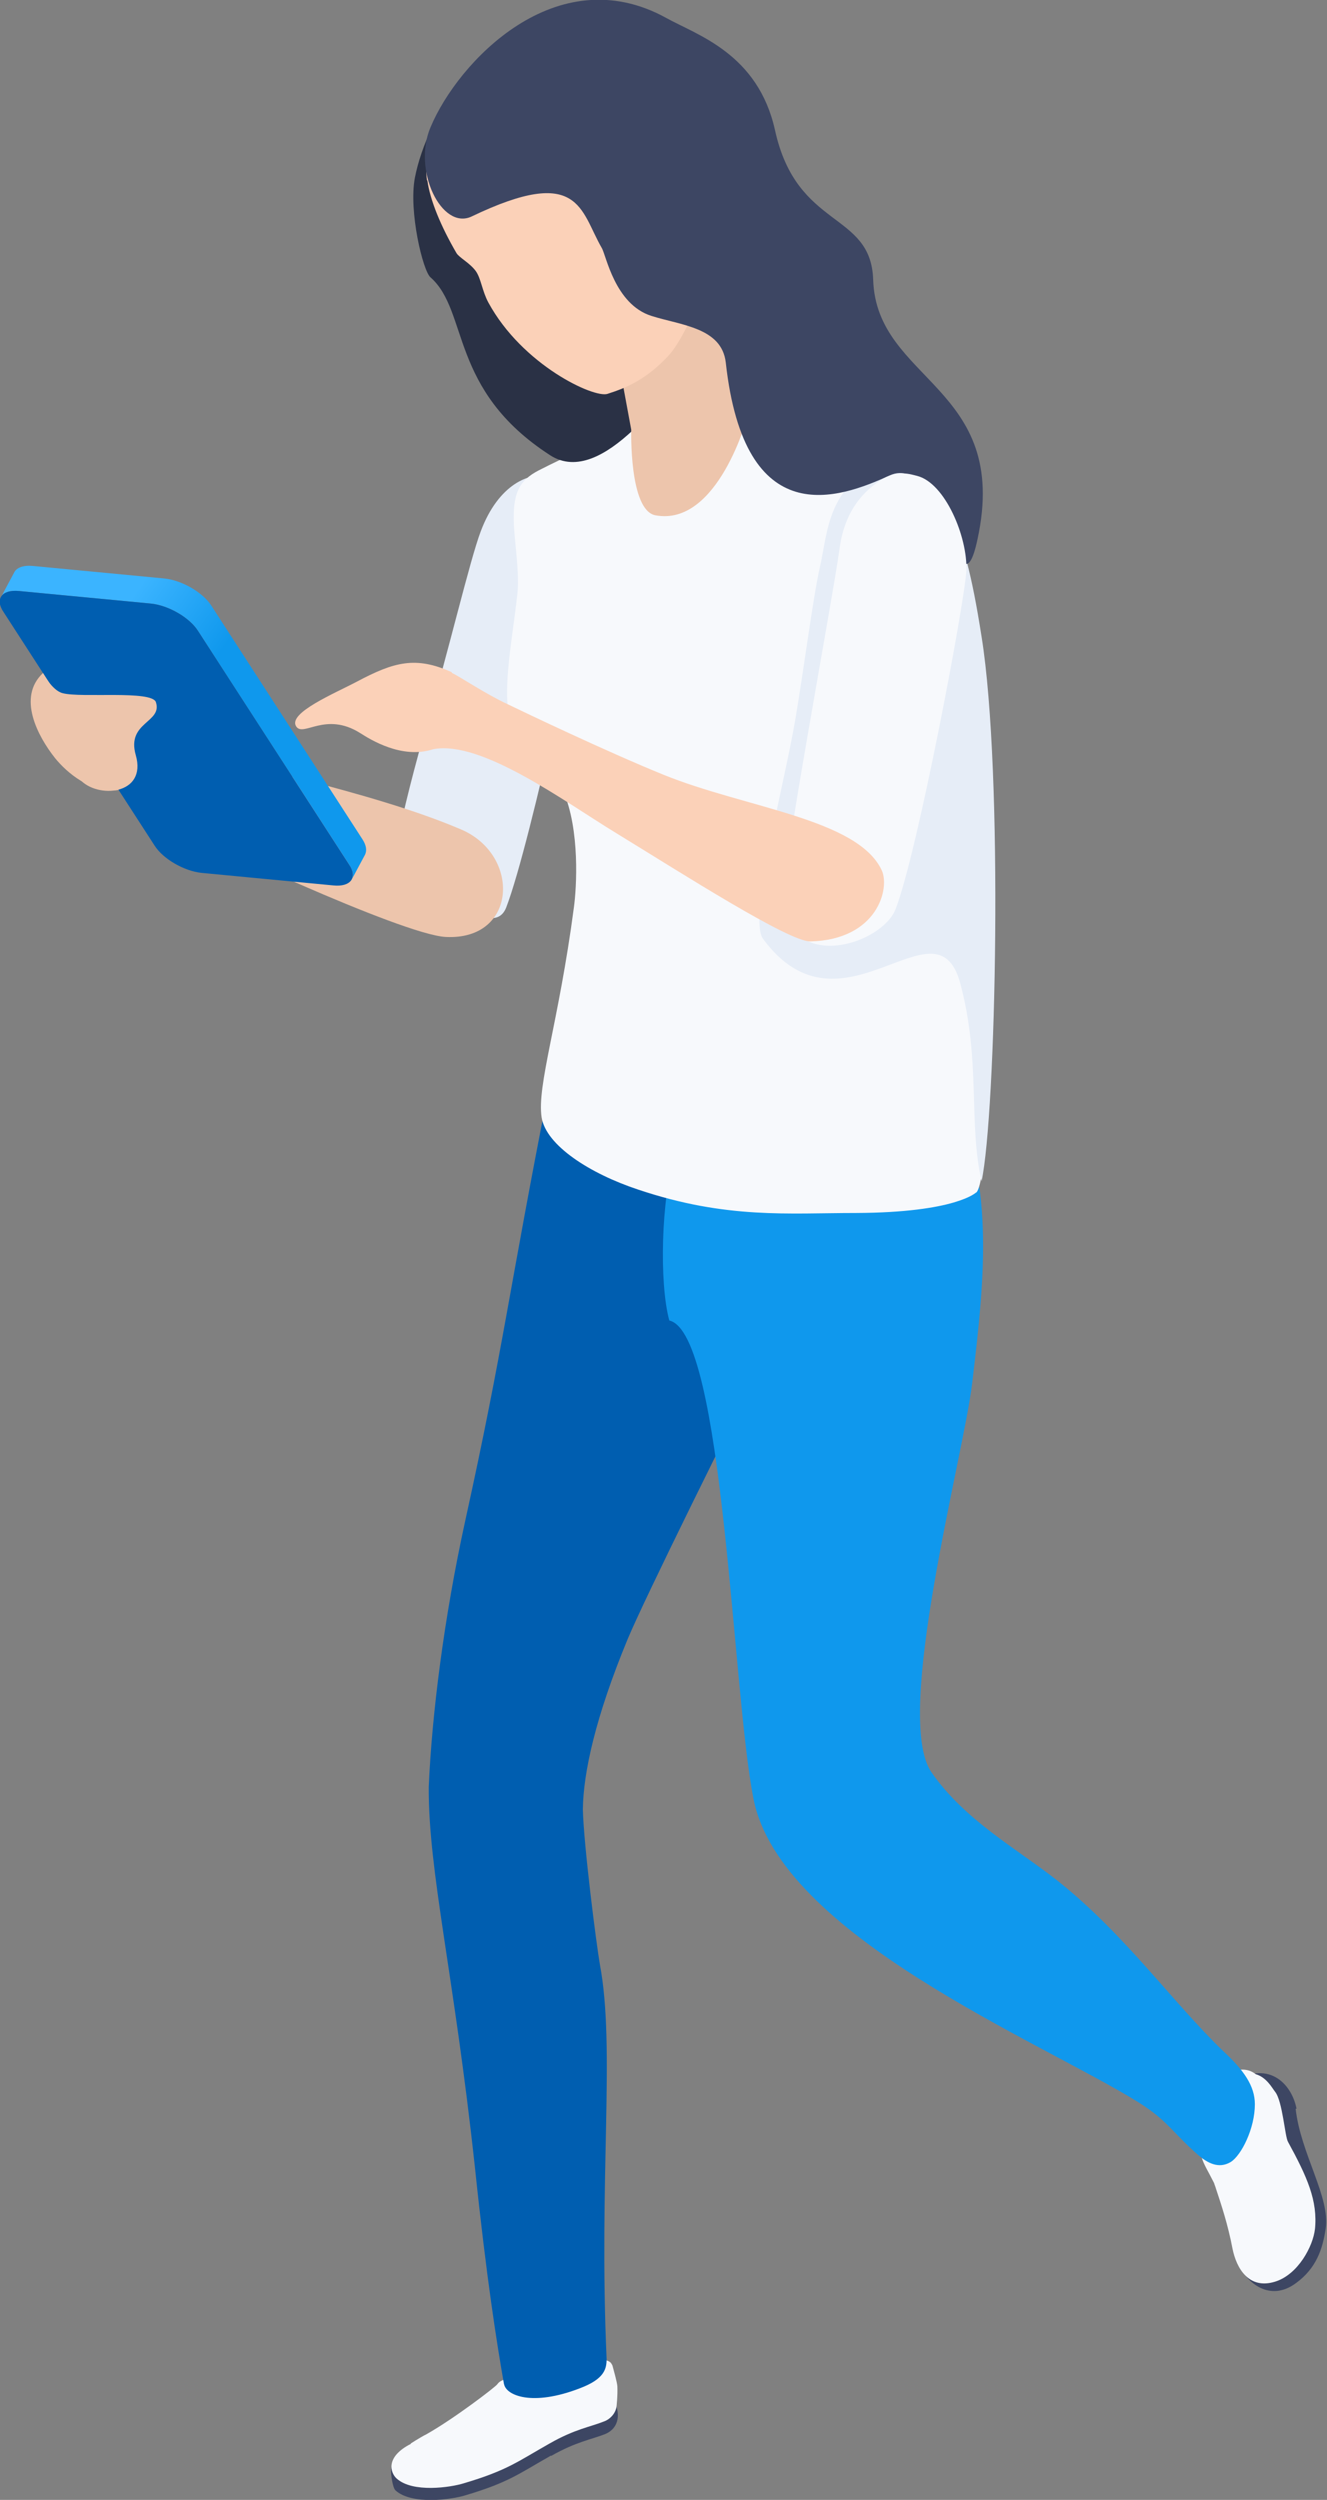 <svg xmlns="http://www.w3.org/2000/svg" viewBox="0 0 29.62 55.79"><rect x="0" y="0" width="29.62" height="55.79" fill="#808080" stroke="none"/><defs><linearGradient id="_裼_胙琅韃_10" x1="-3297.06" y1="400.96" x2="-3292" y2="392.2" gradientTransform="scale(-1 1) rotate(24.58 -774.428 7755.87)" gradientUnits="userSpaceOnUse"><stop offset=".54" stop-color="#0f98ed"/><stop offset=".77" stop-color="#3bb4ff"/></linearGradient><style>.cls-2{fill:#005eb0}.cls-4{fill:#edc5ac}.cls-9{fill:#fbd1b8}.cls-10{fill:#3d4663}.cls-11{fill:#f7f9fc}</style></defs><g style="isolation:isolate"><g id="_レイヤー_2"><g id="_レイヤー_1-2"><g id="woman_2"><path d="M12.19 10.64c-.35-.1-1.06.15-1.46 1.22-.24.63-.73 2.72-1.18 4.23-.25.83-.62 2.28-.63 2.51 0 .42 2.01 2.61 2.38 1.65.57-1.49 1.77-7.29 1.87-7.76.09-.46-.1-1.59-.97-1.85z" fill="#e6edf7"/><path class="cls-4" d="M.96 15.02s.21.27.44.45c.1.08.17.13.25.1.18-.07-.29-1.03.31-.99.09 0 .36 1.35.44 1.39.71.36 1.25.52 1.6.65 1.18.46 4.23 1.01 6.29 1.89 1.34.57 1.26 2.48-.34 2.4-.98-.05-5.64-2.23-6-2.47-.4-.27-1.3-.81-1.3-.81-.62.08-1.16-.39-1.42-.71-.39-.49-.85-1.36-.27-1.9z"/><path class="cls-10" d="M28.94 47.06c-.11-.57-.65-1.12-1.47-.56-.84.57-.51 1.56-.43 1.83.07.26.11.36.31.98.13.41.03.58.31 1.24.16.38.68.84 1.27.4.45-.33.59-.75.66-1.21.11-.7-.56-1.68-.67-2.68z"/><path class="cls-11" d="M29.35 49.75c-.04.37-.37 1.01-.89 1.17-.58.18-.86-.29-.95-.74-.1-.53-.25-.98-.37-1.34-.01-.04-.03-.08-.04-.12-.13-.26-.23-.41-.28-.58-.06-.1-.12-.19-.17-.28-.12-.25-.23-1.02.62-1.52.39-.23.62-.16.76-.05.24.07.36.3.43.39.17.21.22 1.01.29 1.12.42.77.67 1.31.6 1.96-.04.37.07-.66 0 0z"/><path class="cls-10" d="M12.3 54.8c-.71.4-.94.6-1.92.89-.29.09-1.18.22-1.55-.11-.07-.06-.11-.39-.1-.46.03-.29.41-.29.6-.4.79-.46 1.39-.58 2.21-.89.15-.06.97-.39 1.33-.47.24-.06.76.08.79.13.22.36.16.7-.15.83-.3.12-.65.17-1.21.49z"/><path class="cls-11" d="M9.17 54.53c.14-.09.33-.2.34-.2.64-.36 1.56-1.07 1.59-1.12.2-.3 1.14 0 1.57-.23.57-.31.81-.36.94-.27.02.01.04.04.06.08.03.11.1.36.11.46.01.22-.02.47-.02.47-.03.16-.16.28-.28.32-.3.12-.65.17-1.21.49-.71.4-.94.6-1.92.89-.29.09-1.14.22-1.5-.11-.14-.13-.25-.48.32-.77z"/><path class="cls-2" d="M11.25 53.21c-.16-.91-.39-2.36-.65-4.85-.47-4.34-1.04-6.59-1.03-8.48.07-1.62.34-3.77.81-5.92.87-3.95.98-5.17 1.87-9.67.11-.56 2.76 2.09 3.61 2.33 1.01.29 1.9 2.33 1.66 2.79-1.26 2.48-3.13 6.26-3.51 7.17-.72 1.74-.99 2.98-1 3.8.02.81.3 3 .38 3.46.35 1.86-.03 4.74.15 8.8 0 .22-.04.45-.6.66-1.06.41-1.65.16-1.69-.1z"/><path d="M18.28 23.43c-1.91-.07-2.8 1.08-3.22 2.37-.3.93-.35 2.83-.12 3.67 1.22.28 1.4 8.28 1.88 10.68.6 3.04 6.39 5.4 8.58 6.76.66.41.76.67 1.34 1.18.21.18.46.32.73.16.24-.15.54-.75.54-1.29 0-.41-.25-.76-.69-1.17-1.13-1.08-2.21-2.63-3.73-3.83-.89-.7-2.06-1.34-2.8-2.41-.86-1.24.72-7.06.91-8.68.28-2.36.54-4.63-.56-6.6-.74-1.32-2.18-.81-2.84-.83z" fill="#0f98ed"/><path class="cls-11" d="M21.79 26.61s-.45.45-2.68.46c-1.51 0-2.89.14-4.86-.52-1.09-.36-2.06-.99-2.16-1.61-.11-.72.38-2.11.72-4.69.06-.43.14-1.73-.24-2.6-.18-.41-.6-.76-.92-1.07-.59-.57-.24-2.04-.1-3.34.05-.43-.07-1.22-.08-1.54-.03-.71.13-.98.55-1.2.27-.14 3.57-1.82 4.95-1.4.77.23 2.97 1.07 3.46 1.64.66.77 1 .59 1.46 3.48.55 3.52.28 12.25-.11 12.4z"/><path d="M21.43 21.93c.47 1.74.18 3.12.48 4.43.32-1.49.49-9.09 0-12.15-.45-2.88-.79-2.71-1.46-3.48-.13-.15-.38-.32-.68-.49-1.32.64-1.28 1.59-1.47 2.42-.15.66-.35 2.23-.55 3.41-.25 1.47-1.05 4.43-.72 4.88 1.75 2.38 3.86-.98 4.4.98z" style="mix-blend-mode:multiply" fill="#e6edf7"/><path d="M9.26 3.97c-.14.75.18 2.08.35 2.22.86.76.41 2.51 2.67 3.97 1.18.76 2.67-1.56 3.18-2.03.31-.29-.9-.8-.66-1.25.22-.41.25-.99.36-1.53.55-2.52-.82-5-2.56-4.95-1.74.05-3.07 2.17-3.34 3.57z" fill="#2a3145"/><path class="cls-4" d="M16.69 9.28s-.66 2.48-2.06 2.22c-.59-.11-.54-1.91-.54-1.91l-.22-1.19 2.61-2.05s-.13 1.28-.09 1.7c.03.33.3 1.24.3 1.24z"/><path class="cls-9" d="M9.54 4.03c.06.44.3 1.02.65 1.62.06.1.3.22.43.4.12.17.14.44.28.7.76 1.4 2.36 2.14 2.66 2.04.44-.14.87-.33 1.35-.84.29-.31.55-.93.76-1.39.2-.42.19-1.01.27-1.55.4-2.55-1.32-3.83-3.06-3.68-1.74.15-3.54 1.27-3.35 2.69z"/><path class="cls-10" d="M9.61 2.84c-.41.96.25 2.31.92 1.99 2.42-1.16 2.42-.13 2.9.7.1.16.29 1.26 1.11 1.52.66.21 1.57.26 1.66 1.04.42 3.81 2.52 3.04 3.66 2.52 1.2-.55 1.54 3.39 1.96 1.42.74-3.42-2.26-3.51-2.33-5.79-.05-1.53-1.7-1.11-2.19-3.33C16.92 1.19 15.55.78 14.87.4c-2.45-1.35-4.65.98-5.26 2.44z"/><path class="cls-11" d="M19.65 10.72c-.47.31-.81.78-.91 1.52-.14 1.06-1.35 7.49-1.27 7.95.26 1.51 2.22.87 2.52.1.49-1.26 1.55-6.88 1.58-7.56.03-.74-.47-1.95-1.1-2.11-.13-.03-.44-.15-.82.1z"/><path d="M.32 12.77c.05-.1.2-.16.41-.14l2.94.28c.39.04.86.31 1.05.61l3.37 5.21c.09.14.1.25.06.34l-.3.56c.05-.08.03-.2-.06-.34l-3.37-5.21c-.19-.3-.66-.57-1.05-.61l-2.94-.28c-.21-.02-.36.03-.41.14l.3-.56z" fill="url(#_裼_胙琅韃_10)"/><path class="cls-2" d="M.43 13.19c-.39-.04-.55.18-.35.47l3.37 5.21c.19.3.66.57 1.05.61l2.94.28c.39.04.55-.18.35-.47l-3.37-5.21c-.19-.3-.66-.57-1.05-.61l-2.94-.28z"/><path class="cls-4" d="M.96 15.02s.2.39.44.45c.42.11 1.99-.07 2.08.2.15.46-.66.44-.45 1.18.26.9-.87.98-1.25.54-.39-.44-.87-2.37-.82-2.37z"/><path class="cls-9" d="M10.09 15.02c.16.07.75.47 1.25.7.33.16 2.19 1.05 3.47 1.57 1.82.74 4.33.98 4.87 2.13.19.4-.09 1.55-1.59 1.59-.48.01-2.87-1.52-4.34-2.42-1.12-.68-3-2.08-4.08-1.87-.7.23-1.41-.22-1.63-.36-.78-.49-1.27.1-1.43-.15-.19-.3.87-.74 1.36-1 .83-.44 1.31-.57 2.11-.21z"/></g></g></g></g></svg>